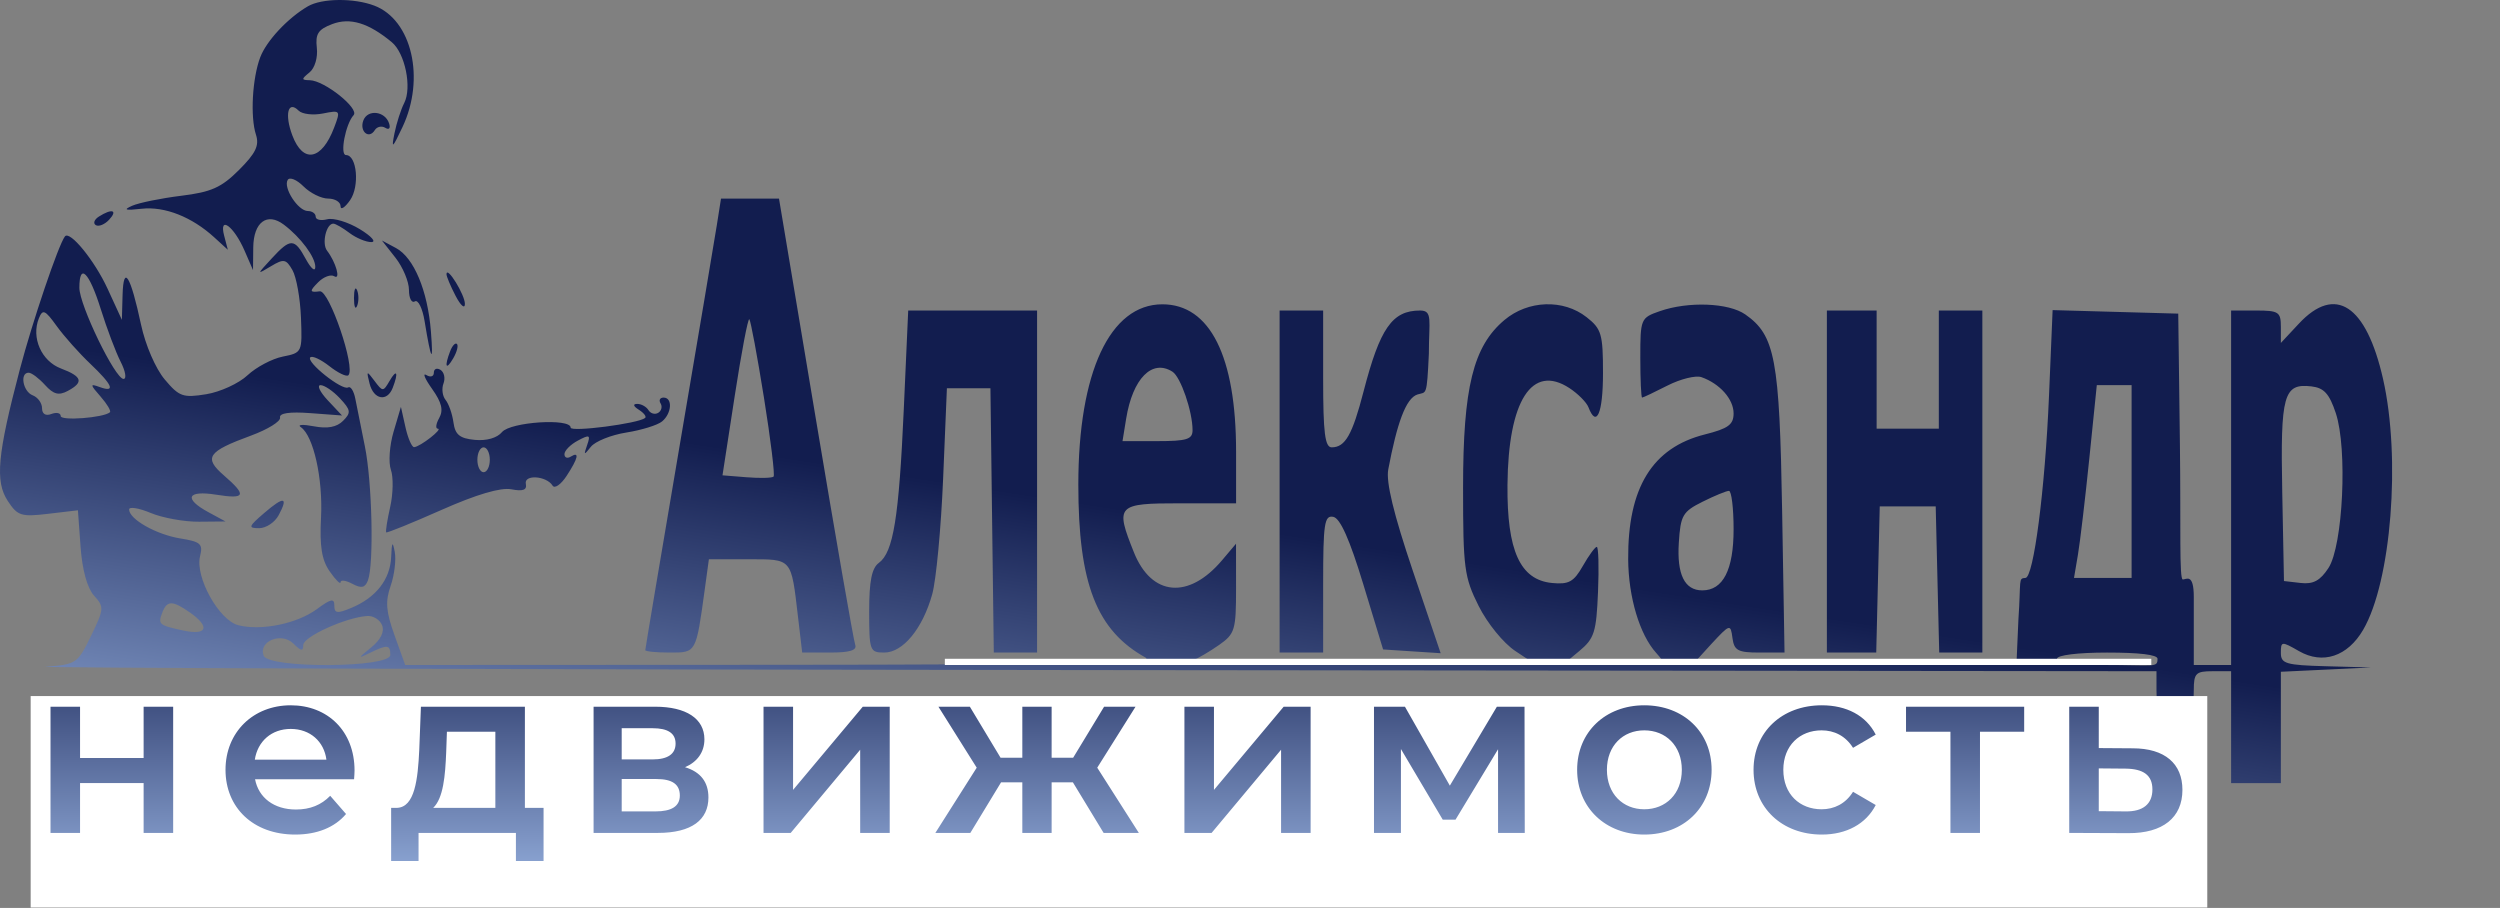 <?xml version="1.0" encoding="UTF-8"?> <svg xmlns="http://www.w3.org/2000/svg" width="402" height="146" viewBox="0 0 402 146" fill="none"><rect x="0" y="0" width="402" height="146" fill="#808080" stroke="none"/> <path fill-rule="evenodd" clip-rule="evenodd" d="M49.507 1.015C46.28 2.894 42.854 6.559 41.847 9.209C40.57 12.567 40.225 18.793 41.157 21.656C41.723 23.396 41.132 24.629 38.442 27.319C35.601 30.159 33.981 30.884 29.132 31.481C25.904 31.879 22.362 32.6 21.262 33.083C19.752 33.747 20.119 33.866 22.762 33.569C26.473 33.152 30.845 34.871 34.448 38.163L36.635 40.161L36.041 37.89C35.175 34.578 37.61 36.368 39.322 40.302L40.684 43.432L40.723 39.789C40.767 35.721 42.949 34.093 45.639 36.122C48.358 38.172 50.719 41.349 50.7 42.932C50.69 43.757 50.011 43.194 49.19 41.682C47.342 38.276 46.727 38.263 43.686 41.563C41.268 44.188 41.268 44.192 43.567 42.813C45.631 41.577 45.994 41.642 47.025 43.432C47.659 44.532 48.276 47.97 48.396 51.072C48.613 56.655 48.584 56.718 45.475 57.339C43.747 57.685 41.193 59.038 39.798 60.347C38.403 61.655 35.414 63.026 33.155 63.393C29.419 63.999 28.814 63.783 26.479 61.007C25.013 59.265 23.381 55.483 22.677 52.194C20.975 44.25 19.851 42.444 19.71 47.432L19.598 51.432L17.301 46.432C15.216 41.896 11.219 36.999 10.435 38.021C9.395 39.377 5.198 51.767 3.182 59.432C-0.419 73.119 -0.813 77.406 1.242 80.541C2.823 82.955 3.391 83.136 7.752 82.62L12.53 82.054L12.957 87.955C13.225 91.655 14.031 94.572 15.119 95.774C16.77 97.598 16.746 97.911 14.631 102.265C12.476 106.7 12.253 106.851 7.335 107.201C4.545 107.4 79.774 107.645 174.512 107.747L346.762 107.932V110.932C346.762 113.599 347.095 113.932 349.762 113.932C352.429 113.932 352.762 113.599 352.762 110.932C352.762 108.265 353.095 107.932 355.762 107.932H358.762V116.932V125.932H362.762H366.762V116.976V108.02L374.012 107.675L381.262 107.329L374.012 107.131C367.554 106.954 366.762 106.719 366.762 104.979C366.762 103.104 366.88 103.093 369.681 104.7C373.496 106.89 377.487 105.566 379.989 101.283C384.514 93.536 386.091 73.668 383.192 60.926C380.485 49.024 375.524 45.764 369.663 52.038L366.762 55.144V52.538C366.762 50.164 366.405 49.932 362.762 49.932H358.762V78.432V106.932H355.762H352.762V96C352.762 92.095 351.547 93.182 351 93.182C350.399 93.182 350.697 84.711 350.532 71.682L350.262 50.432L340.162 50.149L330.061 49.865L329.48 63.649C328.844 78.7 327.001 92.932 325.686 92.932C324.5 93 325 93.182 324.558 99.682L324.262 106.432L298.138 106.698L268.43 106.932L272.5 106.5L275.138 103.603C278.197 100.31 278.269 100.289 278.578 102.586C278.851 104.607 279.454 104.932 282.923 104.932H286.952L286.567 82.182C286.153 57.707 285.444 53.924 280.645 50.563C277.965 48.685 271.489 48.434 266.911 50.03C263.821 51.107 263.762 51.248 263.762 57.53C263.762 61.051 263.892 63.932 264.051 63.932C264.209 63.932 266.048 63.061 268.136 61.996C270.224 60.932 272.682 60.325 273.598 60.648C276.549 61.69 278.762 64.185 278.762 66.468C278.762 68.281 277.903 68.911 274.14 69.858C265.688 71.987 261.731 78.428 261.811 89.932C261.854 96.035 263.655 102.052 266.322 104.998C268.039 106.895 267.913 106.932 259.667 106.927L251.262 106.922L253.961 104.677C256.371 102.673 256.693 101.653 256.961 95.18C257.127 91.191 257.037 87.931 256.762 87.936C256.487 87.941 255.479 89.321 254.522 91.002C253.063 93.566 252.263 94.009 249.57 93.746C244.435 93.244 242.311 88.568 242.402 77.969C242.519 64.421 246.337 58.458 252.365 62.407C253.742 63.31 255.118 64.697 255.423 65.49C256.723 68.879 257.762 66.443 257.762 60.005C257.762 53.712 257.521 52.887 255.127 51.005C251.389 48.064 245.713 48.261 241.909 51.462C236.887 55.687 235.262 62.282 235.262 78.432C235.262 91.366 235.452 92.813 237.762 97.431C239.166 100.237 241.752 103.416 243.66 104.681L247.058 106.932L218.66 106.853C203.041 106.81 190.937 106.52 191.762 106.21C192.587 105.9 194.5 104.78 196.012 103.721C198.579 101.924 198.762 101.318 198.757 94.614L198.752 87.432L196.507 90.088C191.147 96.429 185.164 95.894 182.334 88.82C179.296 81.227 179.573 80.932 189.762 80.932H198.762V72.614C198.762 57.307 194.571 48.932 186.911 48.932C178.481 48.932 173.395 59.845 173.395 77.932C173.395 93.878 176.328 101.39 184.262 105.768C185.739 106.582 170.418 106.879 125.71 106.902L65.157 106.932L63.437 102.147C62.061 98.321 61.936 96.73 62.816 94.206C63.421 92.47 63.718 90.011 63.475 88.741C63.131 86.937 63.005 87.119 62.898 89.571C62.742 93.178 60.465 96.091 56.512 97.741C54.22 98.698 53.762 98.638 53.762 97.381C53.762 96.167 53.217 96.275 50.979 97.93C47.792 100.286 42.045 101.471 38.328 100.538C35.215 99.757 31.336 92.767 32.17 89.442C32.666 87.465 32.272 87.109 28.999 86.582C25.134 85.961 20.762 83.489 20.762 81.926C20.762 81.436 22.323 81.686 24.23 82.483C26.137 83.28 29.625 83.914 31.98 83.892L36.262 83.852L33.512 82.36C29.475 80.17 30.084 78.8 34.762 79.548C39.479 80.302 39.732 79.677 36.012 76.454C32.704 73.587 33.364 72.613 40.353 70.047C43.053 69.056 45.159 67.752 45.032 67.149C44.881 66.429 46.552 66.182 49.9 66.432L54.997 66.811L52.705 64.372C51.445 63.03 50.924 61.932 51.549 61.932C52.173 61.932 53.576 62.89 54.667 64.06C56.422 65.944 56.478 66.358 55.161 67.676C54.148 68.689 52.649 68.968 50.467 68.549C48.704 68.211 47.759 68.272 48.367 68.683C50.403 70.063 51.943 76.945 51.621 83.219C51.381 87.884 51.733 90.053 53.032 91.906C53.983 93.265 54.762 94.036 54.762 93.619C54.762 93.203 55.617 93.319 56.662 93.879C58.118 94.658 58.702 94.53 59.162 93.332C60.146 90.767 59.843 77.479 58.669 71.758C58.069 68.829 57.38 65.401 57.14 64.141C56.9 62.881 56.379 62.051 55.982 62.296C55.048 62.873 49.163 58.198 49.898 57.462C50.205 57.155 51.59 57.796 52.975 58.885C54.361 59.975 55.732 60.629 56.022 60.339C57.214 59.147 52.95 46.635 51.422 46.842C49.76 47.068 49.722 46.829 51.183 45.368C52.043 44.508 53.195 44.082 53.743 44.42C54.838 45.097 54.017 42.168 52.59 40.309C51.703 39.153 52.472 35.907 53.619 35.964C53.973 35.981 55.136 36.656 56.203 37.464C57.271 38.271 58.846 38.93 59.703 38.928C60.561 38.926 59.732 37.991 57.861 36.851C55.99 35.711 53.628 34.995 52.611 35.261C51.594 35.527 50.762 35.337 50.762 34.838C50.762 34.34 50.195 33.932 49.503 33.932C47.928 33.932 45.495 30.172 46.265 28.928C46.578 28.42 47.719 28.889 48.798 29.968C49.878 31.048 51.662 31.932 52.762 31.932C53.862 31.932 54.762 32.482 54.762 33.155C54.762 33.827 55.45 33.395 56.291 32.194C57.857 29.958 57.403 24.932 55.635 24.932C54.611 24.932 55.565 19.931 56.859 18.515C57.825 17.457 52.171 12.948 49.818 12.9C48.44 12.872 48.434 12.729 49.762 11.65C50.62 10.954 51.127 9.255 50.946 7.682C50.69 5.457 51.159 4.731 53.407 3.877C56.292 2.78 59.234 3.67 62.992 6.776C65.138 8.55 66.269 14.092 64.992 16.577C64.468 17.597 63.767 19.782 63.434 21.432C62.911 24.028 63.084 23.893 64.721 20.432C68.416 12.623 66.232 3.202 60.196 0.907C56.903 -0.345 51.753 -0.293 49.507 1.015ZM51.932 18.248C54.743 17.686 54.785 17.74 53.724 20.532C51.73 25.777 48.731 26.337 47.013 21.785C45.727 18.379 46.308 16.078 48.021 17.791C48.589 18.359 50.349 18.565 51.932 18.248ZM58.432 19.351C57.755 21.114 59.316 22.463 60.262 20.932C60.613 20.364 61.377 20.194 61.961 20.555C62.57 20.932 62.825 20.619 62.559 19.821C61.905 17.857 59.126 17.54 58.432 19.351ZM115.269 36.182C114.901 38.519 112.162 54.77 109.181 72.294C106.201 89.818 103.762 104.33 103.762 104.544C103.762 104.757 105.526 104.932 107.683 104.932C111.991 104.932 111.912 105.075 113.338 94.682L113.989 89.932H120.308C127.434 89.932 127.201 89.663 128.318 99.182L128.992 104.932H133.484C136.656 104.932 137.841 104.565 137.516 103.682C137.263 102.995 134.403 86.57 131.159 67.182L125.262 31.932H120.6H115.938L115.269 36.182ZM15.905 34.822C15.159 35.295 14.934 35.916 15.405 36.202C15.876 36.488 16.842 36.094 17.551 35.327C18.98 33.781 18.015 33.485 15.905 34.822ZM63.589 41.439C64.784 42.958 65.762 45.293 65.762 46.626C65.762 47.959 66.189 48.786 66.711 48.463C67.234 48.14 67.939 49.576 68.278 51.654C69.32 58.035 69.719 58.68 69.291 53.295C68.769 46.726 66.548 41.423 63.674 39.885L61.416 38.676L63.589 41.439ZM16.197 49.682C17.187 52.845 18.631 56.669 19.405 58.182C20.18 59.695 20.387 60.932 19.866 60.932C18.512 60.932 12.762 49.066 12.762 46.272C12.762 42.179 14.337 43.742 16.197 49.682ZM71.794 44.068C71.776 44.417 72.434 45.992 73.256 47.568C74.077 49.143 74.752 49.731 74.756 48.873C74.762 47.407 71.862 42.703 71.794 44.068ZM56.92 47.932C56.92 49.307 57.147 49.87 57.424 49.182C57.702 48.495 57.702 47.37 57.424 46.682C57.147 45.995 56.92 46.557 56.92 47.932ZM14.512 58.49C18.134 61.927 18.64 63.189 16.012 62.231C14.444 61.659 14.461 61.819 16.173 63.769C17.223 64.965 17.898 66.103 17.673 66.297C16.642 67.181 9.762 67.707 9.762 66.901C9.762 66.402 9.087 66.254 8.262 66.57C7.34 66.924 6.762 66.568 6.762 65.646C6.762 64.821 6.087 63.887 5.262 63.57C3.691 62.967 3.144 59.932 4.607 59.932C5.072 59.932 6.253 60.818 7.233 61.9C8.605 63.416 9.443 63.638 10.888 62.865C13.506 61.463 13.232 60.548 9.807 59.255C6.658 58.066 4.998 54.299 6.252 51.184C6.865 49.661 7.238 49.823 9.109 52.419C10.293 54.061 12.724 56.793 14.512 58.49ZM145.33 65.779C144.547 83.274 143.648 88.811 141.317 90.515C140.181 91.346 139.762 93.44 139.762 98.292C139.762 104.655 139.863 104.932 142.189 104.932C145.198 104.932 148.361 101.085 149.902 95.551C150.533 93.286 151.322 84.907 151.656 76.932L152.262 62.432H155.762H159.262L159.532 83.682L159.802 104.932H163.282H166.762V77.432V49.932H156.401H146.04L145.33 65.779ZM205.762 77.432V104.932H209.262H212.762V93.859C212.762 84.158 212.964 82.825 214.392 83.109C215.509 83.33 217.027 86.74 219.212 93.932L222.402 104.432L227.03 104.735L231.658 105.037L227.164 91.735C224.097 82.653 222.849 77.497 223.231 75.486C224.634 68.1 226.047 64.03 227.93 63.432C229.366 62.976 229.43 63.932 229.762 56.865C229.762 51.547 230.43 49.932 228.344 49.932C223.87 49.932 221.894 52.767 219.253 62.976C217.457 69.919 216.308 71.932 214.14 71.932C213.053 71.932 212.762 69.609 212.762 60.932V49.932H209.262H205.762V77.432ZM293.762 77.432V104.932H297.73H301.699L301.98 93.182L302.262 81.432H306.762H311.262L311.544 93.182L311.825 104.932H315.294H318.762V77.432V49.932H315.262H311.762V59.432V68.932H306.762H301.762V59.432V49.932H297.762H293.762V77.432ZM122.848 63.967C123.929 70.703 124.623 76.404 124.392 76.636C124.16 76.868 122.217 76.917 120.074 76.745L116.177 76.432L118.14 63.686C119.219 56.675 120.278 51.115 120.492 51.329C120.707 51.543 121.767 57.23 122.848 63.967ZM72.386 56.471C71.421 58.985 71.705 59.634 72.884 57.607C73.468 56.603 73.735 55.571 73.477 55.314C73.22 55.056 72.728 55.577 72.386 56.471ZM69.762 59.932C69.762 60.547 69.223 60.717 68.565 60.31C67.907 59.904 68.318 60.904 69.478 62.533C71.024 64.704 71.33 65.953 70.625 67.213C70.095 68.159 69.996 68.932 70.403 68.932C71.299 68.932 67.545 71.855 66.591 71.9C66.223 71.918 65.594 70.469 65.195 68.682L64.468 65.432L63.285 69.432C62.635 71.632 62.442 74.385 62.857 75.549C63.272 76.713 63.22 79.401 62.742 81.521C62.264 83.641 61.976 85.479 62.101 85.605C62.227 85.731 66.217 84.112 70.968 82.007C76.633 79.497 80.508 78.352 82.226 78.68C84.1 79.039 84.762 78.79 84.554 77.807C84.225 76.257 87.868 76.498 88.858 78.092C89.186 78.619 90.198 77.915 91.108 76.527C92.986 73.66 93.226 72.527 91.762 73.432C91.212 73.772 90.762 73.589 90.762 73.026C90.762 72.463 91.73 71.484 92.914 70.851C94.81 69.836 94.988 69.921 94.411 71.566C93.834 73.214 93.904 73.246 95.01 71.845C95.698 70.973 98.265 69.94 100.712 69.551C103.16 69.163 105.748 68.359 106.462 67.766C108.026 66.468 108.185 63.932 106.703 63.932C106.121 63.932 105.903 64.351 106.219 64.863C106.536 65.375 106.368 66.057 105.847 66.379C105.326 66.701 104.618 66.507 104.272 65.948C103.927 65.389 103.108 64.939 102.453 64.947C101.726 64.957 101.835 65.325 102.733 65.893C103.542 66.405 103.992 66.997 103.733 67.209C102.635 68.108 91.762 69.518 91.762 68.762C91.762 67.208 82.083 67.841 80.72 69.483C79.936 70.427 78.225 70.916 76.347 70.733C73.918 70.496 73.188 69.9 72.916 67.932C72.726 66.557 72.156 64.927 71.649 64.309C71.142 63.691 70.991 62.499 71.313 61.66C71.635 60.821 71.418 59.837 70.83 59.474C70.243 59.111 69.762 59.317 69.762 59.932ZM188.53 59.768C189.857 60.609 191.762 66.156 191.762 69.175C191.762 70.643 190.835 70.932 186.131 70.932H180.5L181.085 67.326C182.136 60.854 185.254 57.688 188.53 59.768ZM59.428 61.682C60.082 64.278 62.265 64.67 63.155 62.35C64.105 59.875 63.81 59.244 62.643 61.252C61.619 63.011 61.54 63.011 60.223 61.252C58.955 59.557 58.9 59.586 59.428 61.682ZM342.762 77.432V92.932H338.131H333.5L334.134 89.182C334.482 87.12 335.307 80.145 335.966 73.682L337.165 61.932H339.964H342.762V77.432ZM375.596 66.432C377.501 72.147 376.757 87.764 374.41 91.347C373.082 93.374 371.962 93.975 369.949 93.742L367.262 93.432L366.984 79.068C366.682 63.46 367.194 61.61 371.676 62.131C373.699 62.367 374.553 63.303 375.596 66.432ZM78.762 73.932C78.762 75.032 78.312 75.932 77.762 75.932C77.212 75.932 76.762 75.032 76.762 73.932C76.762 72.832 77.212 71.932 77.762 71.932C78.312 71.932 78.762 72.832 78.762 73.932ZM278.762 85.103C278.762 91.634 277.074 94.932 273.729 94.932C270.882 94.932 269.627 92.383 269.954 87.26C270.234 82.866 270.576 82.275 273.762 80.684C275.687 79.722 277.599 78.934 278.012 78.934C278.425 78.933 278.762 81.709 278.762 85.103ZM42.456 82.517C39.942 84.681 39.86 84.932 41.671 84.932C42.782 84.932 44.194 83.993 44.808 82.846C46.409 79.854 45.671 79.751 42.456 82.517ZM30.539 98.489C33.829 100.793 33.327 102.212 29.512 101.395C25.53 100.541 25.367 100.403 26.107 98.475C26.853 96.531 27.749 96.534 30.539 98.489ZM61.449 100.56C61.848 101.599 61.203 102.89 59.668 104.127C57.512 105.865 57.489 105.955 59.446 104.999C62.295 103.607 62.762 103.652 62.762 105.316C62.762 107.407 43.202 107.521 42.401 105.435C41.506 103.102 45.272 101.585 47.193 103.505C48.404 104.717 48.762 104.767 48.762 103.723C48.762 102.387 55.589 99.286 59.043 99.052C60.023 98.986 61.106 99.665 61.449 100.56ZM346.93 105.932C346.93 107.432 346.43 106.932 338.203 106.932C333.909 106.932 330.762 106.509 330.762 105.932C330.762 105.348 334.115 104.932 338.821 104.932C343.939 104.932 346.93 105.267 346.93 105.932ZM5.762 119.432C5.762 125.699 5.852 125.932 8.262 125.932C10.373 125.932 10.762 125.465 10.762 122.932V119.932H16.762H22.762V122.932C22.762 125.465 23.151 125.932 25.262 125.932C27.672 125.932 27.762 125.699 27.762 119.432C27.762 113.165 27.672 112.932 25.262 112.932C23.262 112.932 22.762 113.432 22.762 115.432C22.762 117.821 22.495 117.932 16.762 117.932C11.029 117.932 10.762 117.821 10.762 115.432C10.762 113.432 10.262 112.932 8.262 112.932C5.852 112.932 5.762 113.165 5.762 119.432ZM34.762 119.432V125.932H45.321C52.106 125.932 55.659 125.575 55.262 124.932C54.922 124.382 51.296 123.932 47.203 123.932C40.429 123.932 39.762 123.753 39.762 121.932C39.762 120.122 40.429 119.932 46.762 119.932C50.762 119.932 53.762 119.503 53.762 118.932C53.762 118.361 50.762 117.932 46.762 117.932C41.206 117.932 39.762 117.622 39.762 116.432C39.762 115.232 41.262 114.932 47.262 114.932C51.595 114.932 54.762 114.51 54.762 113.932C54.762 113.332 50.762 112.932 44.762 112.932H34.762V119.432ZM62.762 115.885C62.762 119.675 60.825 123.932 59.101 123.932C58.339 123.932 57.762 125.01 57.762 126.432C57.762 128.265 58.295 128.932 59.762 128.932C60.873 128.932 61.762 128.265 61.762 127.432C61.762 126.21 63.429 125.932 70.762 125.932C78.095 125.932 79.762 126.21 79.762 127.432C79.762 128.365 80.706 128.932 82.262 128.932C84.262 128.932 84.762 128.432 84.762 126.432C84.762 124.876 84.195 123.932 83.262 123.932C82.11 123.932 81.762 122.654 81.762 118.432V112.932H72.262H62.762V115.885ZM88.762 119.432V125.932H97.697C102.611 125.932 107.786 125.493 109.197 124.957C112.247 123.797 112.585 120.96 109.762 120.222C107.394 119.603 107.163 118.376 109.262 117.57C114.401 115.598 107.129 112.932 96.613 112.932H88.762V119.432ZM116.762 119.432C116.762 125.831 116.804 125.932 119.469 125.932C121.009 125.932 124.632 124.209 127.878 121.932C131.014 119.732 133.893 117.932 134.276 117.932C134.659 117.932 134.8 119.732 134.591 121.932C134.228 125.73 134.35 125.932 136.986 125.932C139.736 125.932 139.762 125.871 139.762 119.432V112.932H136.852C134.967 112.932 132.159 114.341 128.881 116.932C126.098 119.132 123.358 120.932 122.791 120.932C122.225 120.932 121.762 119.132 121.762 116.932C121.762 113.332 121.512 112.932 119.262 112.932C116.852 112.932 116.762 113.165 116.762 119.432ZM143.762 113.801C143.762 114.423 144.52 114.932 145.448 114.932C146.375 114.932 148.157 115.894 149.408 117.069L151.683 119.207L147.473 122.319L143.262 125.432L146.05 125.752C148.033 125.98 149.849 125.185 152.335 123.002C156.711 119.16 157.762 119.146 157.762 122.932C157.762 125.465 158.151 125.932 160.262 125.932C162.373 125.932 162.762 125.465 162.762 122.932C162.762 121.282 163.196 119.932 163.727 119.932C164.258 119.932 166.23 121.282 168.109 122.932C170.161 124.733 172.642 125.932 174.318 125.932H177.111L174.778 123.449C173.495 122.084 171.578 120.691 170.518 120.355C168.664 119.766 168.676 119.652 170.851 117.337C172.094 116.014 173.932 114.932 174.936 114.932C175.94 114.932 176.762 114.423 176.762 113.801C176.762 111.824 169.634 113.68 166.801 116.394C163.391 119.662 162.762 119.59 162.762 115.932C162.762 113.399 162.373 112.932 160.262 112.932C158.151 112.932 157.762 113.399 157.762 115.932C157.762 119.597 156.58 119.726 153.496 116.4C150.999 113.708 143.762 111.775 143.762 113.801ZM180.762 119.432C180.762 125.895 180.778 125.932 183.581 125.932C185.31 125.932 188.474 124.385 191.762 121.932C194.711 119.732 197.391 117.932 197.719 117.932C198.047 117.932 198.143 119.732 197.933 121.932C197.577 125.673 197.721 125.932 200.157 125.932C202.696 125.932 202.762 125.769 202.762 119.432C202.762 113.3 202.631 112.932 200.443 112.932C199.167 112.932 195.711 114.732 192.762 116.932C189.813 119.132 187.032 120.932 186.581 120.932C186.131 120.932 185.762 119.132 185.762 116.932C185.762 113.332 185.512 112.932 183.262 112.932C180.852 112.932 180.762 113.165 180.762 119.432ZM209.762 119.432C209.762 125.699 209.852 125.932 212.262 125.932C214.603 125.932 214.766 125.599 214.823 120.682L214.884 115.432L217.53 120.682C219.766 125.119 220.605 125.932 222.952 125.932C225.283 125.932 226.172 125.09 228.495 120.682L231.262 115.432L231.564 120.682C231.842 125.503 232.066 125.932 234.314 125.932C236.66 125.932 236.762 125.662 236.762 119.432V112.932H232.43C228.311 112.932 227.973 113.159 225.55 117.565L223.002 122.198L220.287 117.565C217.793 113.309 217.254 112.932 213.667 112.932H209.762V119.432ZM245.762 114.684C241.523 116.801 240.619 120.588 243.689 123.366C246.379 125.801 257.752 126.614 263.262 124.765C266.91 123.541 267.262 123.116 267.262 119.928C267.262 116.932 266.761 116.182 263.762 114.684C259.192 112.401 250.332 112.401 245.762 114.684ZM276.972 114.009C273.184 115.161 271.165 118.947 272.754 121.917C275.06 126.226 290.835 127.375 294.542 123.505C296.186 121.788 296.107 121.739 292.762 122.377C281.271 124.571 277.762 123.882 277.762 119.432C277.762 114.982 281.271 114.293 292.762 116.487C296.12 117.128 296.192 117.082 294.524 115.342C292.473 113.201 282.197 112.421 276.972 114.009ZM299.762 113.932C299.762 114.482 301.562 114.932 303.762 114.932H307.762V120.432C307.762 125.876 307.792 125.932 310.762 125.932C313.732 125.932 313.762 125.876 313.762 120.432V114.932H317.762C319.962 114.932 321.762 114.482 321.762 113.932C321.762 113.326 317.429 112.932 310.762 112.932C304.095 112.932 299.762 113.326 299.762 113.932ZM325.762 119.432V125.932H334.697C344.227 125.932 348.762 124.851 348.762 122.579C348.762 120.025 346.142 118.939 338.409 118.285C331.229 117.678 330.762 117.495 330.762 115.285C330.762 113.442 330.22 112.932 328.262 112.932C325.852 112.932 325.762 113.165 325.762 119.432ZM76.762 119.432V123.932H71.445H66.129L67.173 119.432C68.209 114.964 68.247 114.932 72.489 114.932H76.762V119.432ZM104.785 116.432C104.785 116.982 102.305 117.567 99.274 117.732C94.763 117.977 93.762 117.741 93.762 116.432C93.762 115.123 94.763 114.887 99.274 115.132C102.305 115.297 104.785 115.882 104.785 116.432ZM260.828 115.967C263.345 117.314 263.345 121.55 260.828 122.897C258.081 124.367 250.483 124.179 248.306 122.588C246.052 120.94 246.853 116.316 249.513 115.621C252.842 114.751 258.902 114.936 260.828 115.967ZM104.18 120.539C105.05 120.873 105.762 121.773 105.762 122.539C105.762 123.575 104.224 123.932 99.762 123.932C94.429 123.932 93.762 123.71 93.762 121.932C93.762 120.234 94.429 119.932 98.18 119.932C100.61 119.932 103.31 120.205 104.18 120.539ZM341.257 120.93C345.382 122.498 343.206 123.932 336.703 123.932C332.419 123.932 330.762 123.56 330.762 122.599C330.762 121.865 331.062 120.965 331.429 120.599C332.428 119.599 338.274 119.796 341.257 120.93Z" fill="url(#paint0_linear_447_140)"></path> <rect x="4.93" y="111.932" width="350" height="34" fill="white"></rect> <rect x="151.93" y="105.932" width="194" height="1" fill="white"></rect> <path d="M8.122 133.932H12.872V125.914H23.094V133.932H27.844V113.64H23.094V121.886H12.872V113.64H8.122V133.932ZM57.01 123.9C57.01 117.554 52.678 113.412 46.75 113.412C40.708 113.412 36.262 117.744 36.262 123.786C36.262 129.828 40.67 134.198 47.472 134.198C50.968 134.198 53.818 133.058 55.642 130.892L53.096 127.966C51.652 129.448 49.866 130.17 47.586 130.17C44.052 130.17 41.582 128.27 41.012 125.306H56.934C56.972 124.85 57.01 124.28 57.01 123.9ZM46.75 117.212C49.866 117.212 52.108 119.226 52.488 122.152H40.974C41.43 119.188 43.672 117.212 46.75 117.212ZM84.403 129.904V113.64H67.683L67.417 120.594C67.189 125.344 66.695 129.79 63.845 129.904H62.895V138.454H67.303V133.932H82.959V138.454H87.405V129.904H84.403ZM71.749 120.936L71.863 117.668H79.653V129.904H69.659C71.293 128.346 71.597 124.736 71.749 120.936ZM110.153 123.368C112.091 122.532 113.269 120.974 113.269 118.884C113.269 115.54 110.305 113.64 105.365 113.64H95.448V133.932H105.783C111.255 133.932 113.915 131.804 113.915 128.232C113.915 125.762 112.661 124.128 110.153 123.368ZM99.969 117.098H104.947C107.379 117.098 108.633 117.896 108.633 119.568C108.633 121.24 107.379 122.114 104.947 122.114H99.969V117.098ZM105.403 130.474H99.969V125.268H105.555C108.139 125.268 109.317 126.142 109.317 127.928C109.317 129.676 107.949 130.474 105.403 130.474ZM122.775 133.932H127.145L138.317 120.556V133.932H143.067V113.64H138.735L127.525 127.016V113.64H122.775V133.932ZM177.462 133.932H183.124L176.436 123.444L182.592 113.64H177.538L172.56 121.848H169.102V113.64H164.39V121.848H160.894L155.954 113.64H150.9L157.056 123.444L150.406 133.932H156.03L160.97 125.8H164.39V133.932H169.102V125.8H172.522L177.462 133.932ZM190.455 133.932H194.825L205.997 120.556V133.932H210.747V113.64H206.415L195.205 127.016V113.64H190.455V133.932ZM245.181 133.932L245.143 113.64H240.697L233.135 126.332L225.915 113.64H220.937V133.932H225.269V120.442L231.995 131.804H234.047L240.887 120.48V133.932H245.181ZM264.396 134.198C270.704 134.198 275.226 129.866 275.226 123.786C275.226 117.706 270.704 113.412 264.396 113.412C258.164 113.412 253.604 117.706 253.604 123.786C253.604 129.866 258.164 134.198 264.396 134.198ZM264.396 130.132C260.976 130.132 258.392 127.662 258.392 123.786C258.392 119.91 260.976 117.44 264.396 117.44C267.854 117.44 270.438 119.91 270.438 123.786C270.438 127.662 267.854 130.132 264.396 130.132ZM292.952 134.198C296.904 134.198 300.058 132.488 301.616 129.448L297.968 127.32C296.752 129.258 294.928 130.132 292.914 130.132C289.418 130.132 286.758 127.738 286.758 123.786C286.758 119.872 289.418 117.44 292.914 117.44C294.928 117.44 296.752 118.314 297.968 120.252L301.616 118.124C300.058 115.046 296.904 113.412 292.952 113.412C286.53 113.412 281.97 117.706 281.97 123.786C281.97 129.866 286.53 134.198 292.952 134.198ZM325.487 113.64H306.487V117.668H313.631V133.932H318.381V117.668H325.487V113.64ZM342.916 120.328L337.482 120.29V113.64H332.732V133.932L342.232 133.97C347.78 134.008 350.934 131.462 350.934 127.016C350.934 122.798 348.122 120.328 342.916 120.328ZM341.814 130.474L337.482 130.436V123.558L341.814 123.596C344.626 123.634 346.108 124.622 346.108 126.94C346.108 129.296 344.588 130.512 341.814 130.474Z" fill="url(#paint1_linear_447_140)"></path> <defs> <linearGradient id="paint0_linear_447_140" x1="21.93" y1="57.432" x2="10.93" y2="128.932" gradientUnits="userSpaceOnUse"> <stop stop-color="#121D4F"></stop> <stop offset="1" stop-color="#94AEDC"></stop> </linearGradient> <linearGradient id="paint1_linear_447_140" x1="203.43" y1="96.932" x2="203.43" y2="142.932" gradientUnits="userSpaceOnUse"> <stop stop-color="#121D4F"></stop> <stop offset="1" stop-color="#94AEDC"></stop> </linearGradient> </defs> </svg> 